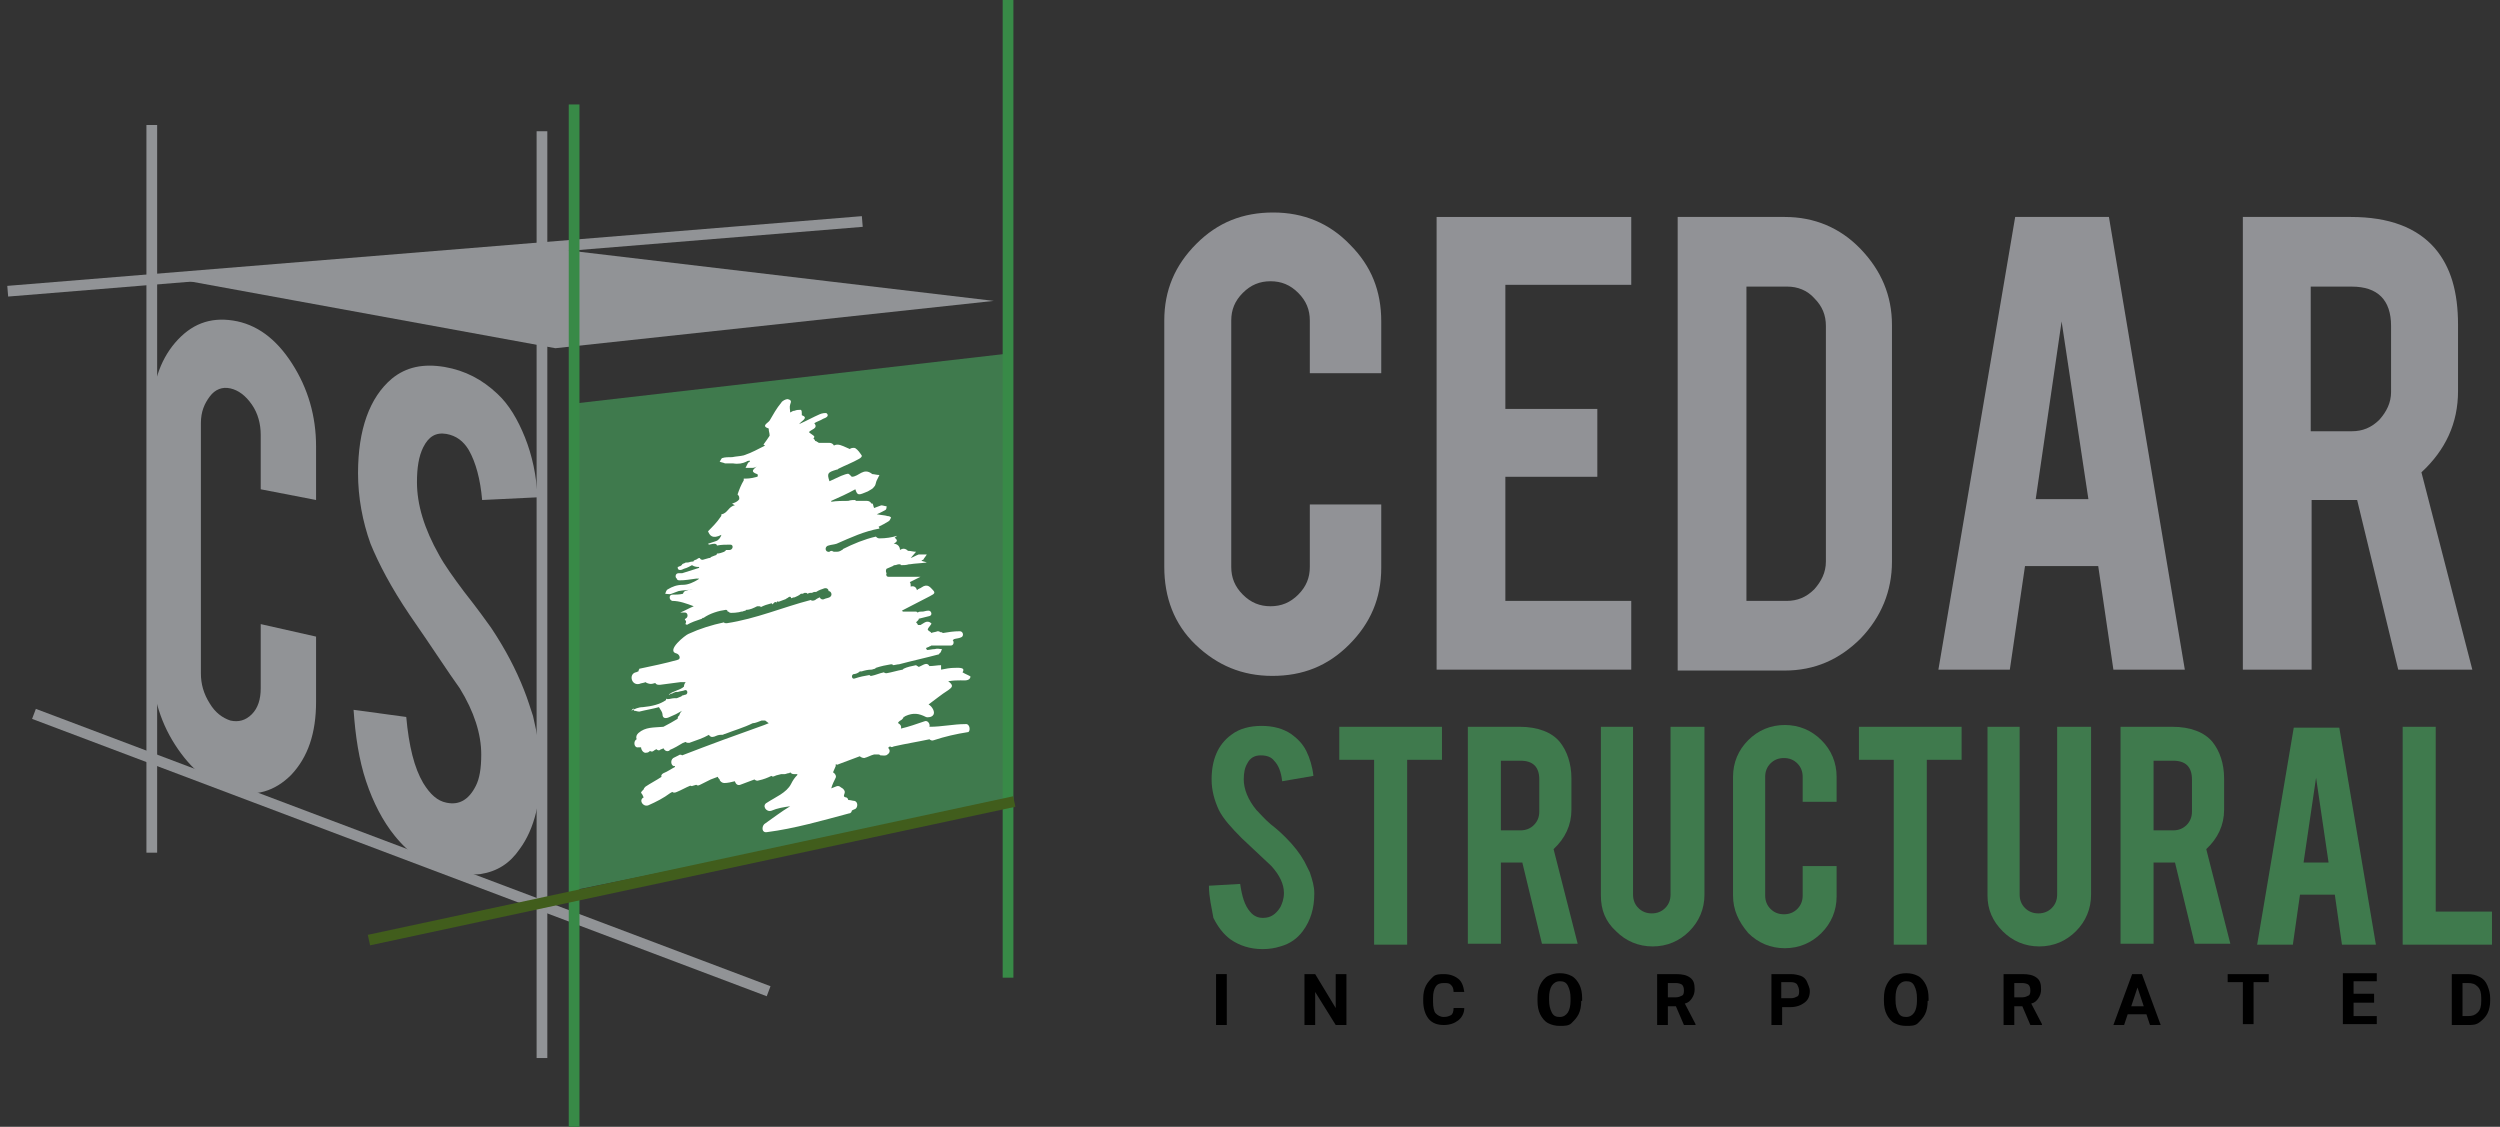 <?xml version="1.0" encoding="utf-8"?>
<!-- Generator: Adobe Illustrator 22.1.0, SVG Export Plug-In . SVG Version: 6.00 Build 0)  -->
<svg version="1.1" id="Layer_1" xmlns="http://www.w3.org/2000/svg" xmlns:xlink="http://www.w3.org/1999/xlink" x="0px" y="0px"
	 viewBox="0 0 280 126.2" style="enable-background:new 0 0 280 126.2;" xml:space="preserve">
<rect x="0" y="0" width="280" height="126.2" fill="#333333" stroke="none"/>
<style type="text/css">
	.st0{fill:#919396;}
	.st1{fill:#3F7A4D;}
	.st2{fill:#919296;}
	.st3{fill:#388A47;}
	.st4{fill:#415D1C;}
	.st5{fill:none;stroke:#8BBB94;stroke-miterlimit:10;}
	.st6{fill-rule:evenodd;clip-rule:evenodd;fill:#FFFFFF;}
</style>
<polygon class="st0" points="21.2,31.5 62.2,39 111.3,33.7 60.7,27.7 "/>
<polygon class="st1" points="64.3,45.2 112.9,39.6 112.9,89.8 64.3,99.7 "/>
<g>
	<path class="st2" d="M130.4,63.5V35.9c0-3.4,1.2-6.2,3.6-8.6c2.4-2.4,5.2-3.5,8.6-3.5c3.4,0,6.3,1.2,8.6,3.6
		c2.4,2.4,3.5,5.2,3.5,8.6v5.8h-8v-5.9c0-1.2-0.4-2.2-1.3-3.1c-0.9-0.9-1.9-1.3-3.1-1.3c-1.2,0-2.2,0.4-3.1,1.3
		c-0.9,0.9-1.3,1.9-1.3,3.1v27.6c0,1.2,0.4,2.2,1.3,3.1c0.9,0.9,1.9,1.3,3.1,1.3c1.2,0,2.2-0.4,3.1-1.3s1.3-1.9,1.3-3.1v-7h8v7.1
		c0,3.4-1.2,6.2-3.6,8.6s-5.2,3.5-8.6,3.5c-3.4,0-6.2-1.2-8.6-3.5S130.4,66.9,130.4,63.5z"/>
	<path class="st2" d="M160.9,75V24.3h21.8v7.6h-14.1v13.9h10.3v7.6h-10.3v13.9h14.1V75H160.9z"/>
	<path class="st2" d="M187.9,75V24.3h12c3.3,0,6.2,1.2,8.5,3.6c2.3,2.4,3.5,5.2,3.5,8.5v26.5c0,3.3-1.2,6.2-3.5,8.6
		c-2.4,2.4-5.2,3.6-8.5,3.6H187.9z M195.5,67.3h4.6c1.2,0,2.2-0.4,3.1-1.3c0.8-0.9,1.3-1.9,1.3-3.1V36.5c0-1.2-0.4-2.2-1.3-3.1
		c-0.8-0.9-1.9-1.3-3-1.3h-4.6V67.3z"/>
	<path class="st2" d="M217.1,75l8.6-50.7h10.5l8.5,50.7h-8L235,63.4h-8.2L225.1,75H217.1z M228,55.9h5.9L230.9,36L228,55.9z"/>
	<path class="st2" d="M251.2,75V24.3h12.1c4.3,0,7.4,1.2,9.4,3.5c1.8,2.1,2.6,4.9,2.6,8.6v7.4c0,3.6-1.4,6.6-4.1,9.1l5.7,22.1h-8.3
		l-4.6-19c-0.2,0-0.5,0-0.7,0h-4.4v19H251.2z M258.8,48.3h4.6c1.2,0,2.2-0.4,3.1-1.3c0.8-0.9,1.3-1.9,1.3-3.1v-7.4
		c0-2.9-1.5-4.4-4.4-4.4h-4.6V48.3z"/>
</g>
<g>
	<path class="st1" d="M135.4,99.2l3.5-0.2c0.2,1.4,0.5,2.4,1.1,3.1c0.4,0.5,0.9,0.7,1.4,0.7c0,0,0.1,0,0.1,0c0.8,0,1.4-0.4,1.9-1.2
		c0.2-0.4,0.4-0.9,0.4-1.6c0-1-0.5-2-1.4-3l-3.3-3.1c-1.2-1.2-2.1-2.2-2.6-3.2c-0.5-1.1-0.8-2.2-0.8-3.4c0-2.2,0.7-3.9,2.2-5
		c0.9-0.7,2.1-1,3.4-1c1.3,0,2.4,0.3,3.3,0.9c0.7,0.5,1.3,1.1,1.7,1.9s0.7,1.8,0.8,2.8l-3.5,0.6c-0.1-1-0.4-1.8-0.9-2.3
		c-0.3-0.4-0.8-0.6-1.5-0.6c-0.7,0-1.2,0.3-1.5,0.9c-0.3,0.5-0.4,1.1-0.4,1.8c0,1.1,0.5,2.3,1.4,3.4c0.4,0.4,0.9,1,1.6,1.6
		c0.9,0.7,1.4,1.2,1.7,1.5c0.9,0.9,1.6,1.8,2.1,2.7c0.2,0.4,0.4,0.8,0.6,1.2c0.3,0.9,0.5,1.6,0.5,2.3c0,0,0,0.1,0,0.1
		c0,1.6-0.4,3-1.3,4.2c-0.6,0.8-1.4,1.4-2.5,1.7c-0.6,0.2-1.3,0.3-2,0.3c-1.4,0-2.6-0.4-3.6-1.1c-0.8-0.6-1.4-1.4-1.9-2.4
		C135.7,101.6,135.4,100.5,135.4,99.2z"/>
	<path class="st1" d="M150,85.1v-3.7h11.5v3.7h-3.9v20.7h-3.7V85.1H150z"/>
	<path class="st1" d="M164.4,105.8V81.4h5.8c2,0,3.6,0.6,4.5,1.7c0.8,1,1.3,2.4,1.3,4.1v3.5c0,1.7-0.7,3.2-2,4.4l2.7,10.6h-4
		l-2.2-9.1c-0.1,0-0.2,0-0.3,0h-2.1v9.1H164.4z M168.1,93h2.2c0.6,0,1.1-0.2,1.5-0.6s0.6-0.9,0.6-1.5v-3.6c0-1.4-0.7-2.1-2.1-2.1
		h-2.2V93z"/>
	<path class="st1" d="M179.3,100.3V81.4h3.6v18.8c0,0.6,0.2,1.1,0.6,1.5s0.9,0.6,1.5,0.6c0.6,0,1.1-0.2,1.5-0.6
		c0.4-0.4,0.6-0.9,0.6-1.5V81.4h3.8v18.8c0,1.6-0.6,3-1.7,4.1c-1.1,1.1-2.5,1.7-4.1,1.7c-1.6,0-3-0.6-4.1-1.7
		C179.8,103.2,179.3,101.9,179.3,100.3z"/>
	<path class="st1" d="M194.1,100.3V87c0-1.6,0.6-3,1.7-4.1c1.1-1.1,2.5-1.7,4.1-1.7c1.6,0,3,0.6,4.1,1.7c1.1,1.1,1.7,2.5,1.7,4.1
		v2.8h-3.8v-2.8c0-0.6-0.2-1.1-0.6-1.5s-0.9-0.6-1.5-0.6c-0.6,0-1.1,0.2-1.5,0.6s-0.6,0.9-0.6,1.5v13.3c0,0.6,0.2,1.1,0.6,1.5
		c0.4,0.4,0.9,0.6,1.5,0.6c0.6,0,1.1-0.2,1.5-0.6c0.4-0.4,0.6-0.9,0.6-1.5v-3.3h3.8v3.4c0,1.6-0.6,3-1.7,4.1
		c-1.1,1.1-2.5,1.7-4.1,1.7c-1.6,0-3-0.6-4.1-1.7C194.7,103.2,194.1,101.9,194.1,100.3z"/>
	<path class="st1" d="M208.2,85.1v-3.7h11.5v3.7h-3.9v20.7h-3.7V85.1H208.2z"/>
	<path class="st1" d="M222.6,100.3V81.4h3.6v18.8c0,0.6,0.2,1.1,0.6,1.5s0.9,0.6,1.5,0.6c0.6,0,1.1-0.2,1.5-0.6
		c0.4-0.4,0.6-0.9,0.6-1.5V81.4h3.8v18.8c0,1.6-0.6,3-1.7,4.1c-1.1,1.1-2.5,1.7-4.1,1.7c-1.6,0-3-0.6-4.1-1.7
		C223.2,103.2,222.6,101.9,222.6,100.3z"/>
	<path class="st1" d="M237.5,105.8V81.4h5.8c2,0,3.6,0.6,4.5,1.7c0.8,1,1.3,2.4,1.3,4.1v3.5c0,1.7-0.7,3.2-2,4.4l2.7,10.6h-4
		l-2.2-9.1c-0.1,0-0.2,0-0.3,0h-2.1v9.1H237.5z M241.2,93h2.2c0.6,0,1.1-0.2,1.5-0.6s0.6-0.9,0.6-1.5v-3.6c0-1.4-0.7-2.1-2.1-2.1
		h-2.2V93z"/>
	<path class="st1" d="M252.8,105.8l4.1-24.3h5.1l4.1,24.3h-3.8l-0.8-5.6h-3.9l-0.8,5.6H252.8z M258,96.6h2.8l-1.4-9.5L258,96.6z"/>
	<path class="st1" d="M269.1,105.8V81.4h3.7v20.7h6.3v3.7H269.1z"/>
</g>
<rect x="16.4" y="14" class="st0" width="1.2" height="81.5"/>
<rect x="60.1" y="14.7" class="st0" width="1.2" height="103.8"/>
<rect x="112.3" class="st3" width="1.2" height="109.5"/>
<rect x="0.7" y="28.1" transform="matrix(0.997 -8.133633e-02 8.133633e-02 0.997 -2.168 4.059)" class="st0" width="96" height="1.2"/>
<rect x="44.4" y="51.5" transform="matrix(0.353 -0.935 0.935 0.353 -60.232 103.85)" class="st0" width="1.2" height="88"/>
<rect x="63.7" y="11.7" class="st3" width="1.2" height="114.5"/>
<rect x="40.5" y="96.9" transform="matrix(0.978 -0.21 0.21 0.978 -18.761 18.439)" class="st4" width="73.9" height="1.2"/>
<g>
	<g>
		<path class="st5" d="M87.9,46.6"/>
	</g>
</g>
<path class="st6" d="M108.1,81.1c-1.3,0-2.6,0.3-4,0.3c0.1-0.3-0.2-0.8-0.6-0.6c-0.9,0.3-1.7,0.6-2.6,0.8c0.1-0.3-0.1-0.5-0.3-0.6
	c0,0,0-0.1,0-0.1c0.1-0.1,0.2-0.2,0.4-0.3c0.1-0.1,0.2-0.2,0.2-0.3c0.1,0,0.2-0.1,0.2-0.1c0.9-0.4,1.5-0.3,2.3,0.1
	c0.2,0.1,0.7,0,0.8-0.2c0.3-0.3-0.1-1-0.5-1.2c0.7-0.5,1.4-1.1,2.2-1.6c0.4-0.3,0.7-0.5,0-1c0.6-0.1,1-0.1,1.4-0.1
	c0.4,0,1,0.1,1.1-0.4c0-0.1-0.6-0.3-0.9-0.5c0.4-0.6-0.5-0.5-0.9-0.5c-0.5,0-1,0.1-1.5,0.2c0-0.1,0-0.3,0-0.5
	c-0.4,0-0.8,0.1-1.3,0.1c-0.3-0.5-0.7-0.1-1.2,0.1c-0.1-0.1-0.2-0.1-0.3-0.2c-0.5,0.1-1,0.2-1.4,0.4c0,0-0.1,0.1-0.1,0.1
	c-0.6,0.1-1.2,0.3-1.8,0.4c-0.1,0-0.2,0-0.3-0.1c-0.5,0.1-0.9,0.3-1.4,0.4c-0.1,0-0.2,0-0.2-0.1c-0.6,0.1-1.1,0.2-1.7,0.4
	c-0.3,0.1-0.4-0.4-0.1-0.5c0.2,0,0.5-0.1,0.7-0.3c0.1,0,0.2,0,0.2,0c0.3-0.1,0.7-0.2,1.1-0.2c0.1,0,0.3-0.1,0.4-0.1
	c0,0,0.1-0.1,0.1-0.1c0.6-0.2,1.1-0.3,1.7-0.4c0.1,0,0.2,0,0.2,0.1c0.2,0,0.5-0.1,0.7-0.1c1.5-0.4,2.9-0.7,4.4-1.1
	c0,0,0.1,0,0.1-0.1c0.2-0.1,0.2-0.3,0.3-0.5c-0.3,0-0.5-0.1-0.8,0c-0.3,0-0.6,0.1-0.9,0.1c0-0.1,0-0.1-0.1-0.2
	c0.1-0.1,0.3-0.1,0.4-0.2c0,0,0,0,0,0c0.1,0,0.2-0.1,0.2-0.1h2.2c0.3,0,0.4-0.4,0.2-0.6c0.1,0,0.1-0.1,0.1-0.1
	c0.3-0.1,0.6-0.1,0.8-0.2c0.4-0.1,0.3-0.7-0.1-0.7c-0.7,0-1.3,0.1-1.9,0.2c-0.1-0.1-0.2-0.1-0.3-0.1c-0.1-0.1-0.2-0.1-0.3-0.1
	c-0.2,0.1-0.5,0.1-0.7,0.2c0-0.1-0.1-0.1-0.2-0.2c-0.1,0-0.1-0.1-0.2-0.2c0.1-0.3,0.5-0.6,0.4-0.7c-0.5-0.4-0.8,0-1.2,0.2
	c-0.1,0-0.2,0-0.3,0c0-0.1-0.1-0.2-0.2-0.3c0.1-0.1,0.1-0.1,0.2-0.2c0.1-0.1,0.1-0.1,0.1-0.2c0,0,0,0,0,0c0.4-0.1,0.8-0.2,1.2-0.3
	c0.4-0.1,0.2-0.7-0.2-0.6c-0.2,0-0.4,0.1-0.6,0.1c0,0-0.1,0-0.1,0c-0.1,0-0.3,0-0.4,0.1c-0.1,0-0.1-0.1-0.2-0.1h-1.1c0,0,0,0-0.1,0
	c-0.1,0-0.2,0-0.3,0c0,0,0-0.1-0.1-0.1c1-0.5,2.1-1.1,3.1-1.6c0.3-0.2,0.8-0.3,0.4-0.7c-0.3-0.3-0.6-0.8-1.3-0.3
	c-0.1,0.1-0.3,0.1-0.5,0.3c-0.1-0.4-0.4-0.5-0.7-0.4c0-0.2,0-0.4-0.1-0.5c0.4-0.2,0.8-0.4,1.2-0.6h-3.6c-0.2,0-0.3-0.2-0.2-0.4
	c-0.1-0.1-0.1-0.4,0-0.5c0.2-0.1,0.5-0.2,0.7-0.3c0,0,0.1-0.1,0.2-0.1c0.2,0,0.3-0.1,0.5-0.1c0.1,0,0.2,0,0.2,0.1
	c0.3,0,0.6,0,0.9-0.1c0.1,0,0.1,0,0.1,0c0.6-0.1,1.2-0.1,1.9-0.2c0,0,0,0,0,0c-0.2-0.1-0.4-0.1-0.6-0.2c0.1-0.1,0.2-0.1,0.2-0.1
	c0.1-0.2,0.3-0.4,0.4-0.6c-0.3,0-0.6,0-0.9,0c-0.3,0.1-0.6,0.3-0.9,0.4c0.2-0.2,0.4-0.5,0.6-0.7c-0.3,0-0.6-0.1-0.8-0.1
	c0,0-0.1,0-0.1,0c-0.3-0.3-0.6-0.3-0.9-0.1c0-0.4-0.3-0.7-0.7-0.7c0.5-0.3,0.4-0.4,0.1-0.7c0.1,0,0.1-0.1,0.2-0.1c0,0,0-0.1,0.1-0.1
	c-0.6,0.2-1.3,0.3-2,0.3c-0.2,0-0.3-0.1-0.4-0.2c-1.3,0.3-2.5,0.8-3.7,1.4c0,0.1-0.1,0.1-0.1,0.1c-0.3,0.2-0.4,0.2-0.8,0.2
	c-0.1,0-0.2,0-0.3-0.1c-0.1,0-0.2,0-0.3,0.1c-0.5,0.1-0.6-0.6-0.1-0.7c0.3-0.1,0.6-0.1,0.9-0.2c1.6-0.7,3.1-1.4,4.8-1.7
	c0-0.1-0.1-0.2-0.1-0.2c0.4-0.2,0.8-0.4,1.1-0.6c0.2-0.1,0.2-0.3,0.3-0.4c0-0.1-0.2-0.2-0.4-0.2c-0.3-0.1-0.7-0.1-1.2-0.2
	c0.5-0.2,0.8-0.4,1-0.5c0.1-0.1,0.1-0.3,0.1-0.4c-0.2,0-0.4-0.1-0.6-0.1c-0.3,0.1-0.5,0.2-0.8,0.3c-0.1-0.2-0.1-0.5-0.2-0.5
	c0,0,0,0-0.1,0c-0.1-0.2-0.3-0.3-0.5-0.3c-0.4,0-0.9,0-1.3,0c0,0,0-0.1,0.1-0.1c-0.3,0-0.6,0-0.9,0.1c-0.6,0-1.3,0-1.9,0.1
	c0,0,0-0.1,0-0.1c0.9-0.4,1.8-0.8,2.7-1.3c0.2,0.6,0.3,0.7,1,0.4c0.3-0.1,0.5-0.2,0.8-0.4c0.2-0.1,0.3-0.3,0.4-0.4
	c0.1-0.2,0.1-0.4,0.2-0.6c0.1-0.2,0.2-0.4,0.3-0.6c-0.3,0-0.6-0.1-0.8-0.1c-1-0.8-1.5,0.3-2.3,0.3c0,0-0.1-0.1-0.2-0.2
	C95,53,95,53,94.2,53.3c-0.4,0.2-0.9,0.4-1.3,0.6c-0.3-0.9-0.2-1,0.8-1.3c0.1,0,0.1,0,0.2-0.1c0.8-0.4,1.6-0.7,2.3-1.1
	c0.2-0.1,0.4-0.3,0.3-0.4c-0.2-0.3-0.4-0.6-0.7-0.8c-0.2-0.1-0.6,0-0.6,0.1c-0.5-0.2-1-0.5-1.4-0.5c-0.1,0-0.2,0-0.4,0.1
	c-0.1-0.2-0.3-0.3-0.5-0.3c-0.4,0-0.8,0-1.2,0c-0.1-0.1-0.2-0.1-0.3-0.2c0,0-0.1,0-0.1,0c0-0.1-0.1-0.2-0.2-0.3
	c0.1-0.1,0.1-0.1,0.1-0.2c0-0.1-0.4-0.3-0.6-0.5c0.2-0.3,1.1-0.4,0.6-1c0.3-0.2,0.7-0.3,1-0.5c0.3-0.1,0.7-0.3,0.4-0.6
	c-0.1-0.1-0.6,0-0.8,0.1c-0.7,0.3-1.4,0.7-2.3,1.1c0.3-0.4,1.1-0.7,0.3-1c0,0,0-0.1,0-0.2c0-0.2,0-0.3-0.1-0.4c-0.2,0-0.5,0-0.7,0.1
	c-0.2,0-0.3,0.1-0.5,0.2c0-0.3-0.1-0.6,0-0.9c0.1-0.3,0.2-0.5-0.3-0.6c-0.2,0-0.6,0.2-0.7,0.4c-0.5,0.6-0.9,1.3-1.3,2
	c-0.2,0.3-1,0.6-0.1,0.9c0,0,0,0.1,0,0.1c0,0.2,0.1,0.4,0.1,0.7c-0.2,0.3-0.4,0.6-0.7,1c0.1,0,0.1,0.1,0.2,0.1
	c-0.8,0.4-1.5,0.8-2.4,1.1c-0.4,0.1-0.8,0.1-1.3,0.2c-0.4,0-0.8,0-1.1,0.1c-0.1,0-0.2,0.3-0.3,0.4c0.2,0.1,0.4,0.1,0.6,0.2
	c0.3,0,0.6,0,0.9,0c0.6,0.1,1.1,0,1.5-0.2c0.1-0.1,0.3-0.1,0.4-0.1c0,0.1-0.1,0.2-0.2,0.2c-0.1,0.2-0.2,0.4-0.3,0.6
	c0.3,0,0.6,0,0.8,0c0.2,0,0.4-0.1,0.5-0.2c-0.3,0.3-0.9,0.6,0,0.9c0.1,0,0.1,0.3,0,0.3c-0.4,0.1-0.8,0.2-1.2,0.2c-0.1,0-0.2,0-0.3,0
	c0,0.1,0,0.1,0,0.2c-0.3,0.5-0.5,1-0.7,1.6c0,0,0.1,0,0.1,0.1c0.1,0.1,0.1,0.2,0.1,0.4c-0.2,0.3-0.5,0.4-0.8,0.5
	c0.1,0.1,0.2,0.1,0.3,0.2c-0.7,0.1-0.8,0.9-1.5,1c0,0.1,0,0.2-0.1,0.3c-0.4,0.6-0.9,1.1-1.4,1.6c0,0,0,0,0,0
	c0.2,0.5,0.5,0.9,1.5,0.4c-0.1,0.3-0.3,0.6-0.6,0.7c-0.3,0.1-0.6,0.2-0.9,0.3c0,0,0.1,0.1,0.1,0.1c0,0,0,0,0,0
	c0.1,0,0.4-0.1,0.6-0.1c0.2,0,0.3,0.1,0.3,0.2c0.5-0.1,1-0.1,1.5-0.1c0.4,0,0.3,0.6-0.1,0.6c-0.1,0-0.2,0-0.4,0
	c0,0.1-0.1,0.1-0.2,0.2c-0.3,0.1-0.5,0.2-0.8,0.2c0,0.1-0.1,0.2-0.2,0.2c-0.2,0.1-0.3,0.1-0.5,0.2c0,0.1-0.1,0.1-0.2,0.1
	c-0.3,0.1-0.4,0.1-0.7,0.2c-0.2,0-0.3-0.1-0.3-0.2c-0.1,0-0.2,0-0.3,0.1c0,0,0,0,0,0c-0.1,0.1-0.3,0.1-0.4,0.2
	c0,0.1-0.1,0.1-0.2,0.1c-0.2,0-0.3,0.1-0.5,0.1c-0.1,0-0.1,0-0.2,0c-0.1,0.1-0.3,0.1-0.4,0.2c0,0.1-0.1,0.1-0.2,0.2
	c-0.1,0-0.2,0.1-0.3,0.1c0,0.1,0,0.2,0.1,0.3c0.2,0.1,0.4,0,0.6-0.1c0.4-0.1,0.7-0.3,0.9-0.4c0.3,0.2,0.6,0.2,0.8,0.2c0,0,0,0,0,0.1
	c-0.6,0.2-1.3,0.4-1.9,0.6c-0.1,0-0.3,0-0.4,0c-0.4,0-0.4,0.5-0.2,0.6c0,0.1,0.1,0.2,0.3,0.2c0.6,0,1.2-0.1,1.9-0.2
	c0.1,0,0.2,0,0.3,0c0,0-0.1,0.1-0.1,0.1c-0.5,0.3-1.1,0.6-1.7,0.6c-0.7,0-1.2,0.2-1.7,0.5c-0.2,0.1-0.2,0.3-0.3,0.5
	c0.2,0,0.5,0.1,0.7,0c0.3-0.1,0.5-0.2,0.8-0.3c0.5-0.1,1-0.1,1.6-0.2c0,0,0,0,0,0c-0.3,0-0.6,0.1-0.9,0.2c-0.1,0.1-0.2,0.2-0.2,0.3
	c-0.4,0.1-0.8,0.1-1.2,0.1c-0.4,0-0.4,0.6,0,0.7c0.8,0,1.6,0.3,2.4,0.6c-0.5,0.2-1,0.5-1.5,0.7c0.2,0,0.3,0,0.5,0
	c0.3,0,0.4,0.4,0.2,0.6c-0.1,0.1-0.2,0.1-0.2,0.2c0.1,0.1,0.2,0.2,0.1,0.4c0,0,0,0.1-0.1,0.1c0,0,0.1,0,0.1,0c0,0,0.1,0,0.1,0.1
	c0.5-0.3,1.1-0.5,1.7-0.7c0,0,0.1-0.1,0.1-0.1c0,0,0.1,0,0.1,0c0.7-0.5,1.7-0.8,2.5-0.9c0.1,0,0.2,0.1,0.2,0.2v0
	c0.1,0,0.1,0,0.2,0.1c0.1,0.1,1.1,0,1.3-0.1c0.1,0,0.1,0,0.1,0c0.1,0,0.2-0.1,0.4-0.1c0-0.1,0.1-0.1,0.1-0.1c0.4,0,0.8-0.2,1.2-0.4
	c0.1,0,0.1,0,0.2,0c0.1,0,0.2,0,0.2,0.1c0.4-0.2,0.7-0.3,1.1-0.4c0.2-0.1,0.2,0.1,0.2,0.1c0,0,0,0,0,0c0,0,0.1-0.1,0.2-0.2
	c0.1-0.1,0.2-0.1,0.3,0c0,0,0,0,0,0l0-0.1c0.1-0.1,0.2,0,0.2,0c0.3-0.1,0.5-0.2,0.8-0.3c0.1-0.1,0.2-0.1,0.3-0.2
	c0.1-0.1,0.3-0.1,0.3,0.1c0.1,0,0.2-0.1,0.4-0.1c0.2-0.1,0.5-0.2,0.7-0.4c0.1,0,0.1,0,0.2,0l0.2-0.1c0,0,0.1,0,0.1,0
	c0.1,0,0.2,0,0.2,0.1l0.3-0.1c0.1,0,0.1,0,0.2,0c0.1,0,0.2-0.1,0.3-0.1c0.1,0,0.1,0,0.2,0c0.3-0.2,0.6-0.3,0.9-0.4
	c0.3-0.1,0.5,0.1,0.5,0.3c0.3,0,0.5,0.5,0.1,0.7c-0.2,0.1-0.4,0.1-0.6,0.2c-0.2,0.1-0.4,0-0.5-0.2c-0.2,0.1-0.4,0.2-0.5,0.3
	c-0.2,0.1-0.4,0.1-0.5,0c-3.1,0.8-6.1,2.1-9.4,2.6c-0.2,0-0.3,0-0.3-0.1c-1.4,0.3-2.7,0.7-4,1.3c-0.3,0.1-2.6,1.9-1.3,2.2
	c0.3,0.1,0.5,0.6,0.1,0.7c-1.4,0.4-2.9,0.7-4.3,1c0,0,0,0.1-0.1,0.1c0,0,0.1,0,0.1,0c-0.1,0.1-0.1,0.1-0.1,0.2
	c-0.1,0-0.2,0.1-0.3,0.1c-0.8,0.2-0.5,1.5,0.4,1.3c0.2-0.1,0.5-0.1,0.7-0.2c0.1,0.1,0.4,0.2,0.6,0.2c0.2,0,0.4-0.1,0.5-0.1
	c0.1,0.2,0.3,0.2,0.5,0.2c0.8-0.1,1.5-0.2,2.3-0.3c0.1,0,0.2,0,0.4,0c0,0,0.1,0,0.2,0c-0.1,0.1-0.2,0.3-0.2,0.5
	c-0.4,0.4-1.3,0.5-1.7,0.9c0,0,0.1,0,0.1,0c0,0,0.1-0.1,0.1-0.1c0.1,0,0.2,0,0.3-0.1c0.1,0,0.2-0.1,0.3-0.1c0.1,0,0.1,0,0.2,0
	c0.3-0.1,0.6-0.1,0.8-0.2c0.3-0.1,0.4,0.4,0.1,0.5c-0.1,0-0.3,0.1-0.4,0.1c0,0-0.1,0.1-0.1,0.1c-0.2,0.1-0.3,0.1-0.5,0.2
	c-0.1,0-0.2,0-0.3,0c-0.2,0-0.5,0.1-0.7,0.1c-0.1,0-0.2,0-0.2-0.1c0,0.1,0,0.1,0,0.2c-0.7,0.5-1.6,0.7-2.6,0.8
	c-0.5,0-0.9,0.2-1.3,0.4C71,79.2,71,79.4,71,79.6c0.2,0,0.4,0.1,0.6,0.1c0.8-0.2,1.5-0.3,2.2-0.5c0.2,0.3,0.4,0.6,0.4,0.8
	c0,0.5,0.4,0.5,0.8,0.3c0.5-0.2,0.9-0.4,1.4-0.7c0,0-0.1,0.1-0.1,0.1c-0.1,0.1-0.2,0.3-0.2,0.4c0,0,0,0-0.1,0.1
	c-0.1,0.1-0.1,0.2-0.1,0.3c-0.5,0.3-1,0.6-1.6,0.9c-1.1,0.1-2,0-2.8,0.7c-0.2,0.2-0.3,0.4-0.2,0.7c-0.4,0.2-0.3,1,0.2,0.9
	c0.1,0,0.2,0,0.3,0c0,0.3,0.3,0.7,0.6,0.6c0.2,0,0.3-0.1,0.4-0.2c0.1,0.1,0.3,0.1,0.4,0c0.1-0.1,0.2-0.1,0.3-0.2
	c0.1,0.1,0.3,0.2,0.4,0.1c0.1-0.1,0.3-0.1,0.4-0.2c0.1,0.2,0.3,0.4,0.6,0.3c0,0,0.1,0,0.1-0.1c0,0,0,0,0,0c0,0,0,0,0,0
	c0.5-0.2,1-0.5,1.5-0.8c0.1,0,0.2-0.1,0.3-0.1c0.1,0.1,0.2,0.1,0.4,0.1c0.8-0.3,1.5-0.5,2.2-0.9c0.1,0.2,0.3,0.3,0.6,0.2
	c0.2-0.1,0.5-0.2,0.7-0.2c0.1,0,0.1,0,0.2,0c0.1,0,0.2-0.1,0.3-0.1c1-0.4,2.1-0.7,3.1-1.2c0.3,0,0.7-0.2,1-0.3c0.1,0,0.3,0,0.4,0
	c0.1,0.1,0.3,0.2,0.4,0.3c-0.2,0.1-0.3,0.1-0.5,0.2c-3.1,1.1-6.1,2.2-9.2,3.4c-0.1-0.1-0.3-0.1-0.4,0c-0.2,0.1-0.4,0.2-0.6,0.3
	c-0.4,0.3-0.2,1,0.2,0.9c0,0,0,0.1,0,0.1c-0.4,0.2-0.8,0.5-1.3,0.7c-0.2,0.1-0.3,0.3-0.2,0.4c-0.6,0.4-1.2,0.7-1.8,1.1
	c-0.1,0.1-0.2,0.2-0.2,0.3c0,0-0.1,0.1-0.1,0.1c-0.1,0.1-0.2,0.2-0.2,0.3C72,89,72,89.2,72.1,89.3c0,0,0,0,0,0
	c-0.6,0.3-0.1,1.1,0.5,0.9c0.9-0.4,1.7-0.8,2.5-1.4c0.1,0,0.1-0.1,0.2-0.1c0.1,0.1,0.3,0.1,0.5,0c0.5-0.2,1-0.5,1.5-0.7
	c0.1,0,0.2,0.1,0.3,0c0.1,0,0.3-0.1,0.4-0.1c0.1,0.1,0.2,0.1,0.4,0c0.4-0.2,0.8-0.4,1.2-0.6c0.3-0.1,0.5-0.2,0.8-0.3
	c0,0.1,0.1,0.2,0.2,0.3c0,0.2,0.3,0.4,0.5,0.4c0.4,0,0.8-0.1,1.2-0.2c0.1,0.3,0.3,0.5,0.6,0.4c0.5-0.2,1.1-0.4,1.6-0.6
	c0.1,0.1,0.3,0.2,0.5,0.1c0.5-0.1,1-0.3,1.4-0.5c0.1,0.1,0.2,0.1,0.4,0c0.2-0.1,0.4-0.1,0.7-0.2c0,0,0,0,0.1,0c0.1,0,0.2,0,0.3,0
	c0.1,0,0.3-0.1,0.4-0.1c0.1,0,0.1,0,0.2-0.1c0.1,0.1,0.2,0.2,0.4,0.2c0.1,0,0.3,0,0.4,0c0,0,0,0,0,0.1c-0.3,0.3-0.5,0.6-0.7,1
	c-0.5,1-1.8,1.5-2.7,2.1c-0.6,0.3-0.1,1.1,0.5,0.9c0.7-0.3,1.4-0.4,2.1-0.5c-1,0.6-1.9,1.3-2.9,2c-0.3,0.3-0.3,1,0.3,0.9
	c3.1-0.4,6.2-1.3,9.2-2.1c0.2,0,0.3-0.2,0.3-0.3c0.1-0.1,0.2-0.1,0.4-0.2c0.3-0.2,0.3-0.8-0.1-0.9c-0.2,0-0.4-0.1-0.7-0.1
	c0-0.1-0.1-0.3-0.3-0.3c-0.4-0.1,0-0.4-0.1-0.7c-0.1-0.2-0.2-0.3-0.4-0.4c-0.2-0.2-0.4-0.2-0.6-0.1c-0.2,0.1-0.3,0.1-0.5,0.2
	c0.1-0.4,0.3-0.8,0.5-1.2c0.1-0.2-0.1-0.5-0.3-0.6c0.1-0.2,0.2-0.5,0.3-0.7c0-0.1,0-0.1,0-0.2c0.1,0,0.2,0.1,0.3,0
	c0.8-0.3,1.6-0.6,2.4-0.9c0.1,0.1,0.3,0.2,0.5,0.2c0.4-0.1,0.7-0.3,1.1-0.4c0,0,0.1,0,0.1,0c0,0,0,0,0,0c0.1,0,0.3,0,0.4,0
	c0,0,0.1,0,0.2,0.1c0.3,0,0.6,0.1,0.8-0.1c0.3-0.2,0.3-0.5,0.1-0.7c0,0,0,0,0-0.1c0.1,0,0.1-0.1,0.2-0.1c0.1,0.1,0.2,0.1,0.4,0
	c1.3-0.3,2.6-0.5,4-0.8c0.1,0.1,0.3,0.2,0.5,0.1c1.2-0.4,2.5-0.7,3.8-0.9C108.7,82,108.7,81,108.1,81.1z"/>
<g>
	<g>
		<path class="st0" d="M26.1,88.6c-2.6-0.7-4.7-2.4-6.5-5.2c-1.8-2.8-2.6-5.9-2.6-9.2V46.5c0-3.4,0.9-6.1,2.6-8.1
			c1.8-2.1,3.9-2.9,6.5-2.5c2.6,0.4,4.8,2,6.6,4.8c1.8,2.8,2.7,5.9,2.7,9.3v6l-6.2-1.2v-6.1c0-1.2-0.3-2.4-1-3.4
			c-0.7-1-1.5-1.6-2.4-1.8c-0.9-0.2-1.7,0.1-2.3,0.9c-0.6,0.8-1,1.7-1,3v28c0,1.2,0.3,2.3,1,3.4c0.6,1,1.4,1.6,2.3,1.9
			c0.9,0.2,1.7,0,2.4-0.7c0.7-0.7,1-1.7,1-2.9v-7.2l6.2,1.4v7.3c0,3.5-0.9,6.2-2.8,8.2C30.8,88.6,28.6,89.3,26.1,88.6z"/>
		<path class="st0" d="M60.6,85.7c0,3.9-0.7,7.1-2.4,9.4c-1.1,1.6-2.5,2.5-4.4,2.8c-1,0.1-2.2,0-3.5-0.3c-2.5-0.6-4.5-2-6.1-4
			c-1.3-1.6-2.4-3.7-3.2-6.1c-0.8-2.4-1.2-5.1-1.4-8l5.9,0.8c0.3,3.3,0.9,5.7,1.9,7.4c0.8,1.3,1.6,2,2.6,2.2
			c1.4,0.3,2.5-0.3,3.3-1.9c0.4-0.8,0.6-1.9,0.6-3.5c0-2.3-0.8-4.8-2.4-7.4c-1.3-1.8-3.1-4.6-5.6-8.2c-2.1-3.1-3.5-5.8-4.4-8
			c-0.9-2.5-1.4-5.2-1.4-7.9c0-4.9,1.3-8.5,3.8-10.6c1.6-1.3,3.5-1.7,5.9-1.3c2.3,0.4,4.2,1.4,5.9,3C57,45.3,58,47,58.8,49
			c0.8,2,1.3,4.3,1.4,6.7L54,56c-0.2-2.3-0.7-4.2-1.5-5.6c-0.6-1-1.4-1.6-2.5-1.8c-1.2-0.2-2,0.3-2.6,1.5c-0.5,1-0.7,2.3-0.7,3.9
			c0,2.5,0.8,5.2,2.5,8.2c0.6,1.1,1.6,2.5,2.8,4.1c1.5,1.9,2.5,3.3,3,4c1.6,2.4,2.8,4.7,3.7,7c0.4,1,0.7,2,1,2.9
			C60.2,82.3,60.5,84.2,60.6,85.7z"/>
	</g>
</g>
<g>
	<path d="M137.4,114.8h-1.2v-5.7h1.2V114.8z"/>
	<path d="M150.8,114.8h-1.2l-2.3-3.7v3.7h-1.2v-5.7h1.2l2.3,3.8v-3.8h1.2V114.8z"/>
	<path d="M164,112.9c0,0.6-0.3,1.1-0.7,1.4s-0.9,0.5-1.6,0.5c-0.7,0-1.3-0.2-1.7-0.7s-0.6-1.2-0.6-2v-0.3c0-0.5,0.1-1,0.3-1.4
		s0.5-0.7,0.8-1s0.8-0.3,1.2-0.3c0.7,0,1.2,0.2,1.6,0.5s0.6,0.8,0.7,1.5h-1.2c0-0.4-0.1-0.6-0.3-0.8s-0.4-0.2-0.8-0.2
		c-0.4,0-0.7,0.1-0.9,0.4s-0.3,0.7-0.3,1.3v0.4c0,0.6,0.1,1.1,0.3,1.3s0.5,0.4,0.9,0.4c0.4,0,0.6-0.1,0.8-0.2s0.3-0.4,0.3-0.8H164z"
		/>
	<path d="M177.1,112.1c0,0.6-0.1,1.1-0.3,1.5s-0.5,0.7-0.8,1s-0.8,0.3-1.3,0.3c-0.5,0-0.9-0.1-1.3-0.3s-0.7-0.6-0.9-1
		s-0.3-0.9-0.3-1.5v-0.3c0-0.6,0.1-1.1,0.3-1.5s0.5-0.8,0.9-1s0.8-0.3,1.3-0.3s0.9,0.1,1.3,0.3s0.7,0.6,0.9,1s0.3,0.9,0.3,1.5V112.1
		z M175.9,111.8c0-0.6-0.1-1-0.3-1.4s-0.5-0.5-0.9-0.5c-0.4,0-0.7,0.2-0.9,0.5s-0.3,0.8-0.3,1.3v0.3c0,0.6,0.1,1,0.3,1.4
		s0.5,0.5,0.9,0.5c0.4,0,0.7-0.2,0.9-0.5s0.3-0.8,0.3-1.3V111.8z"/>
	<path d="M187.7,112.7h-0.9v2.1h-1.2v-5.7h2.1c0.7,0,1.2,0.1,1.6,0.4s0.5,0.7,0.5,1.3c0,0.4-0.1,0.7-0.3,1s-0.4,0.5-0.8,0.6l1.2,2.3
		v0.1h-1.3L187.7,112.7z M186.8,111.7h0.9c0.3,0,0.5-0.1,0.7-0.2s0.2-0.4,0.2-0.6c0-0.3-0.1-0.5-0.2-0.6s-0.4-0.2-0.7-0.2h-0.9
		V111.7z"/>
	<path d="M199.6,112.8v2h-1.2v-5.7h2.2c0.4,0,0.8,0.1,1.1,0.2s0.6,0.4,0.7,0.7s0.3,0.6,0.3,1c0,0.6-0.2,1-0.6,1.3s-0.9,0.5-1.6,0.5
		H199.6z M199.6,111.8h1c0.3,0,0.5-0.1,0.7-0.2s0.2-0.4,0.2-0.6c0-0.3-0.1-0.5-0.2-0.7s-0.4-0.3-0.7-0.3h-1.1V111.8z"/>
	<path d="M215.9,112.1c0,0.6-0.1,1.1-0.3,1.5s-0.5,0.7-0.8,1s-0.8,0.3-1.3,0.3c-0.5,0-0.9-0.1-1.3-0.3s-0.7-0.6-0.9-1
		s-0.3-0.9-0.3-1.5v-0.3c0-0.6,0.1-1.1,0.3-1.5s0.5-0.8,0.9-1s0.8-0.3,1.3-0.3s0.9,0.1,1.3,0.3s0.7,0.6,0.9,1s0.3,0.9,0.3,1.5V112.1
		z M214.7,111.8c0-0.6-0.1-1-0.3-1.4s-0.5-0.5-0.9-0.5c-0.4,0-0.7,0.2-0.9,0.5s-0.3,0.8-0.3,1.3v0.3c0,0.6,0.1,1,0.3,1.4
		s0.5,0.5,0.9,0.5c0.4,0,0.7-0.2,0.9-0.5s0.3-0.8,0.3-1.3V111.8z"/>
	<path d="M226.5,112.7h-0.9v2.1h-1.2v-5.7h2.1c0.7,0,1.2,0.1,1.6,0.4s0.5,0.7,0.5,1.3c0,0.4-0.1,0.7-0.3,1s-0.4,0.5-0.8,0.6l1.2,2.3
		v0.1h-1.3L226.5,112.7z M225.6,111.7h0.9c0.3,0,0.5-0.1,0.7-0.2s0.2-0.4,0.2-0.6c0-0.3-0.1-0.5-0.2-0.6s-0.4-0.2-0.7-0.2h-0.9
		V111.7z"/>
	<path d="M240.4,113.6h-2.1l-0.4,1.2h-1.2l2.1-5.7h1.1l2.1,5.7h-1.2L240.4,113.6z M238.7,112.7h1.4l-0.7-2.1L238.7,112.7z"/>
	<path d="M254.1,110h-1.7v4.7h-1.2V110h-1.7v-0.9h4.6V110z"/>
	<path d="M265.9,112.3h-2.3v1.5h2.6v0.9h-3.8v-5.7h3.8v0.9h-2.6v1.4h2.3V112.3z"/>
	<path d="M274.6,114.8v-5.7h1.8c0.5,0,0.9,0.1,1.3,0.3s0.7,0.5,0.9,1s0.3,0.9,0.3,1.4v0.3c0,0.5-0.1,1-0.3,1.4s-0.5,0.7-0.9,1
		s-0.8,0.3-1.3,0.3H274.6z M275.8,110v3.8h0.6c0.5,0,0.8-0.1,1.1-0.4s0.4-0.7,0.4-1.3v-0.3c0-0.6-0.1-1-0.4-1.3s-0.6-0.4-1.1-0.4
		H275.8z"/>
</g>
</svg>
